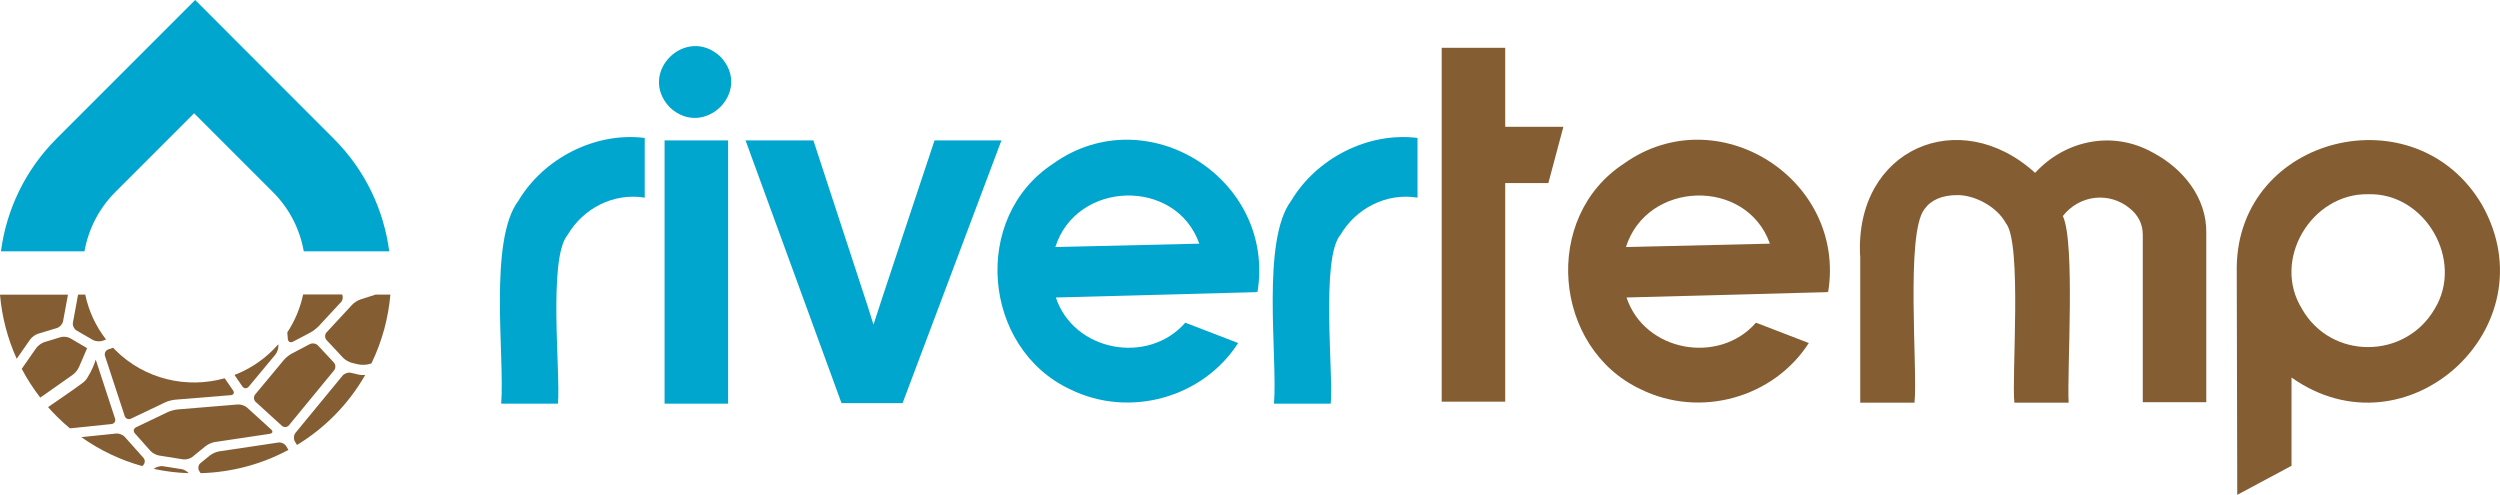 <svg xmlns="http://www.w3.org/2000/svg" id="Capa_2" data-name="Capa 2" viewBox="0 0 398 78.77"><defs><style>      .cls-1, .cls-2 {        fill: #845d32;      }      .cls-3, .cls-4 {        fill: #00a6ce;      }      .cls-4, .cls-2 {        fill-rule: evenodd;      }    </style></defs><g id="Capa_1-2" data-name="Capa 1"><g><path class="cls-3" d="M102.63,31.46c-4.99-.79-9.78,1.71-12.27,5.94-3.15,3.74-1.08,22.26-1.54,26.86h-9.03c.59-7.45-2.05-25.95,2.74-32.3,4-6.73,12.21-10.99,20.11-10v9.49Z"></path><path class="cls-3" d="M106.61,17.07c-5.19-5.5,2.63-13.19,8.1-8.03,5.2,5.51-2.66,13.19-8.1,8.03ZM115.91,64.26h-10.11V22.35h10.11v41.91Z"></path><path class="cls-3" d="M129.49,22.35l8.72,26.63.85,2.7c.08-.37,9.27-28.01,9.72-29.33h10.65l-15.74,41.83h-9.72l-15.28-41.83h10.81Z"></path><path class="cls-3" d="M167.77,25.98c14.83-10.46,35.37,2.52,32.42,20.53l-.15-.08v.08l-31.95.85c2.86,8.61,14.7,10.78,20.61,4.01l8.41,3.24c-5.59,8.72-17.3,12.01-26.74,7.37-13.98-6.53-15.84-27.46-2.59-36ZM168.01,39.33l22.92-.54c-3.73-10.53-19.56-10.08-22.92.54Z"></path><path class="cls-3" d="M225.66,31.46c-4.99-.79-9.78,1.71-12.27,5.94-3.15,3.74-1.08,22.26-1.54,26.86h-9.03c.59-7.45-2.05-25.95,2.74-32.3,4-6.73,12.21-10.99,20.11-10v9.49Z"></path><path class="cls-1" d="M229.52,7.61h10.11v12.58h9.26l-2.39,8.95h-6.87v34.81h-10.11V7.61Z"></path><path class="cls-1" d="M258.62,25.98c14.83-10.46,35.37,2.52,32.42,20.53l-.15-.08v.08l-31.95.85c2.86,8.61,14.7,10.78,20.61,4.01l8.41,3.24c-5.59,8.72-17.3,12.01-26.74,7.37-13.98-6.53-15.84-27.46-2.59-36ZM258.85,39.33l22.92-.54c-3.73-10.53-19.56-10.08-22.92.54Z"></path><path class="cls-1" d="M296.13,40.72c-.86-17.04,15.83-24.15,27.86-13.2,4.74-5.17,12.31-6.83,18.72-3.24,4.82,2.53,8.62,7.2,8.53,12.81,0,0,0,26.94,0,26.94h-10.11v-26.63c0-1.7-.69-3.11-2.08-4.24-3.23-2.65-7.94-2.19-10.65,1.23,2.02,4.18.64,24.96.93,29.71h-8.64c-.46-4,1.25-25.45-1.35-28.56-1.44-2.67-4.97-4.48-7.68-4.48-2.47,0-4.23.75-5.29,2.24-3.04,3.85-1.04,25.78-1.58,30.8h-8.64v-23.39Z"></path><path class="cls-1" d="M356.09,42.5c.28-20.97,28.54-27.84,39.05-9.88,10.99,19.45-12,40.44-30.33,27.48v14.05l-8.64,4.63-.08-36.27ZM366.47,49.17c4.63,8.13,16.39,8.09,21.11.04,4.75-7.72-1.46-18.56-10.57-18.29-9.02-.17-15.4,10.47-10.53,18.25Z"></path><path class="cls-4" d="M13.45,40.01c.61-3.46,2.25-6.77,4.9-9.43l12.55-12.55,12.56,12.56c2.66,2.66,4.29,5.96,4.9,9.42h13.61c-.87-6.57-3.81-12.91-8.84-17.93L31.07,0,8.99,22.08C3.97,27.1,1.02,33.44.15,40.01h13.3Z"></path><g><path class="cls-2" d="M37.33,59.69l1.25,1.82c.26.38.72.4,1.02.04l4.25-5.11c.3-.36.51-1.03.47-1.49v-.15c-.28.31-.56.61-.85.9-1.8,1.8-3.9,3.13-6.14,3.99Z"></path><path class="cls-2" d="M37.89,64.39l-9.59.79c-.46.04-1.18.23-1.6.43l-5.02,2.4c-.42.2-.51.65-.2.99l2.45,2.76c.31.35.93.69,1.39.76l3.84.61c.46.07,1.12-.11,1.48-.4l2.08-1.7c.36-.29,1.03-.59,1.48-.66l8.75-1.31c.46-.07.55-.38.21-.69l-3.82-3.48c-.34-.31-1-.53-1.46-.5Z"></path><path class="cls-2" d="M16.3,54.26l.59-.2c-1.67-2.15-2.78-4.6-3.32-7.16h-1.14l-.82,4.45c-.09.45.17,1.02.57,1.26l2.6,1.51c.4.23,1.09.29,1.53.14Z"></path><path class="cls-2" d="M45.74,52.91l.08,1.04c.04.46.4.66.81.45l2.78-1.46c.41-.22,1-.67,1.32-1.01l3.58-3.86c.28-.31.34-.81.15-1.19h-6.2c-.45,2.11-1.29,4.16-2.51,6.02Z"></path><path class="cls-2" d="M59.79,46.9l-2.37.76c-.44.14-1.06.53-1.37.87l-4.06,4.38c-.31.34-.31.89,0,1.23l2.62,2.81c.32.34.94.7,1.39.81l1.06.25c.45.1,1.19.09,1.63-.03l.44-.12c1.68-3.47,2.69-7.19,3.02-10.96h-2.35Z"></path><path class="cls-2" d="M12.61,58.36l1.26-2.93-2.67-1.57c-.4-.24-1.08-.32-1.53-.19l-2.6.79c-.44.13-1.02.56-1.29.93l-2.32,3.33c.84,1.59,1.82,3.12,2.95,4.58l5.12-3.6c.47-.33.85-.8,1.08-1.35Z"></path><path class="cls-2" d="M19.84,66.21c.14.44.6.64,1.02.44l5.42-2.59c.42-.2,1.14-.39,1.6-.43l8.86-.72c.46-.04.62-.38.36-.76l-1.33-1.93c-6,1.69-12.72.19-17.42-4.5-.12-.12-.24-.24-.35-.36l-.75.26c-.44.15-.68.63-.53,1.07l3.13,9.53Z"></path><path class="cls-2" d="M17.74,67.51c.46-.05.72-.45.57-.89l-3.07-9.37c-.24.74-.55,1.64-1.36,2.93-.06.1-.17.26-.34.44-.15.15-.28.25-.31.28-1.82,1.36-3.72,2.61-5.58,3.91.43.49.87.96,1.34,1.43.69.69,1.4,1.34,2.14,1.95l6.61-.68Z"></path><path class="cls-2" d="M4.8,54.05c.26-.38.84-.8,1.29-.93l3-.91c.44-.14.87-.62.95-1.07l.78-4.23H0c.3,3.5,1.19,6.96,2.66,10.21l2.13-3.06Z"></path><path class="cls-2" d="M53.14,57.7l-2.51-2.69c-.31-.34-.91-.44-1.32-.22l-2.86,1.5c-.41.22-.99.68-1.28,1.04l-4.54,5.46c-.29.36-.26.9.09,1.21l4.14,3.77c.34.31.86.28,1.15-.08l7.17-8.72c.29-.36.28-.93-.04-1.26Z"></path><path class="cls-2" d="M57.08,59.63l-1.2-.28c-.45-.11-1.06.1-1.35.46l-7.48,9.09c-.29.36-.34.97-.11,1.37l.34.57c2.09-1.27,4.06-2.8,5.86-4.6,2-2,3.66-4.2,5-6.54-.37.03-.78,0-1.07-.06Z"></path><path class="cls-2" d="M28.92,74.69l-2.97-.47c-.46-.07-1.12.12-1.46.43h0c1.83.39,3.69.62,5.55.68-.29-.31-.74-.58-1.12-.64Z"></path><path class="cls-2" d="M45.58,71.05c-.24-.4-.8-.67-1.26-.6l-9.44,1.41c-.45.07-1.12.36-1.48.66l-1.48,1.21c-.36.29-.45.85-.2,1.25l.22.35c4.83-.13,9.63-1.37,13.98-3.71l-.34-.57Z"></path><path class="cls-2" d="M22.64,74.2l.13-.12c.34-.31.37-.85.06-1.2l-2.96-3.32c-.31-.35-.93-.59-1.39-.54l-5.53.57c2.99,2.13,6.27,3.66,9.69,4.61Z"></path></g></g></g></svg>